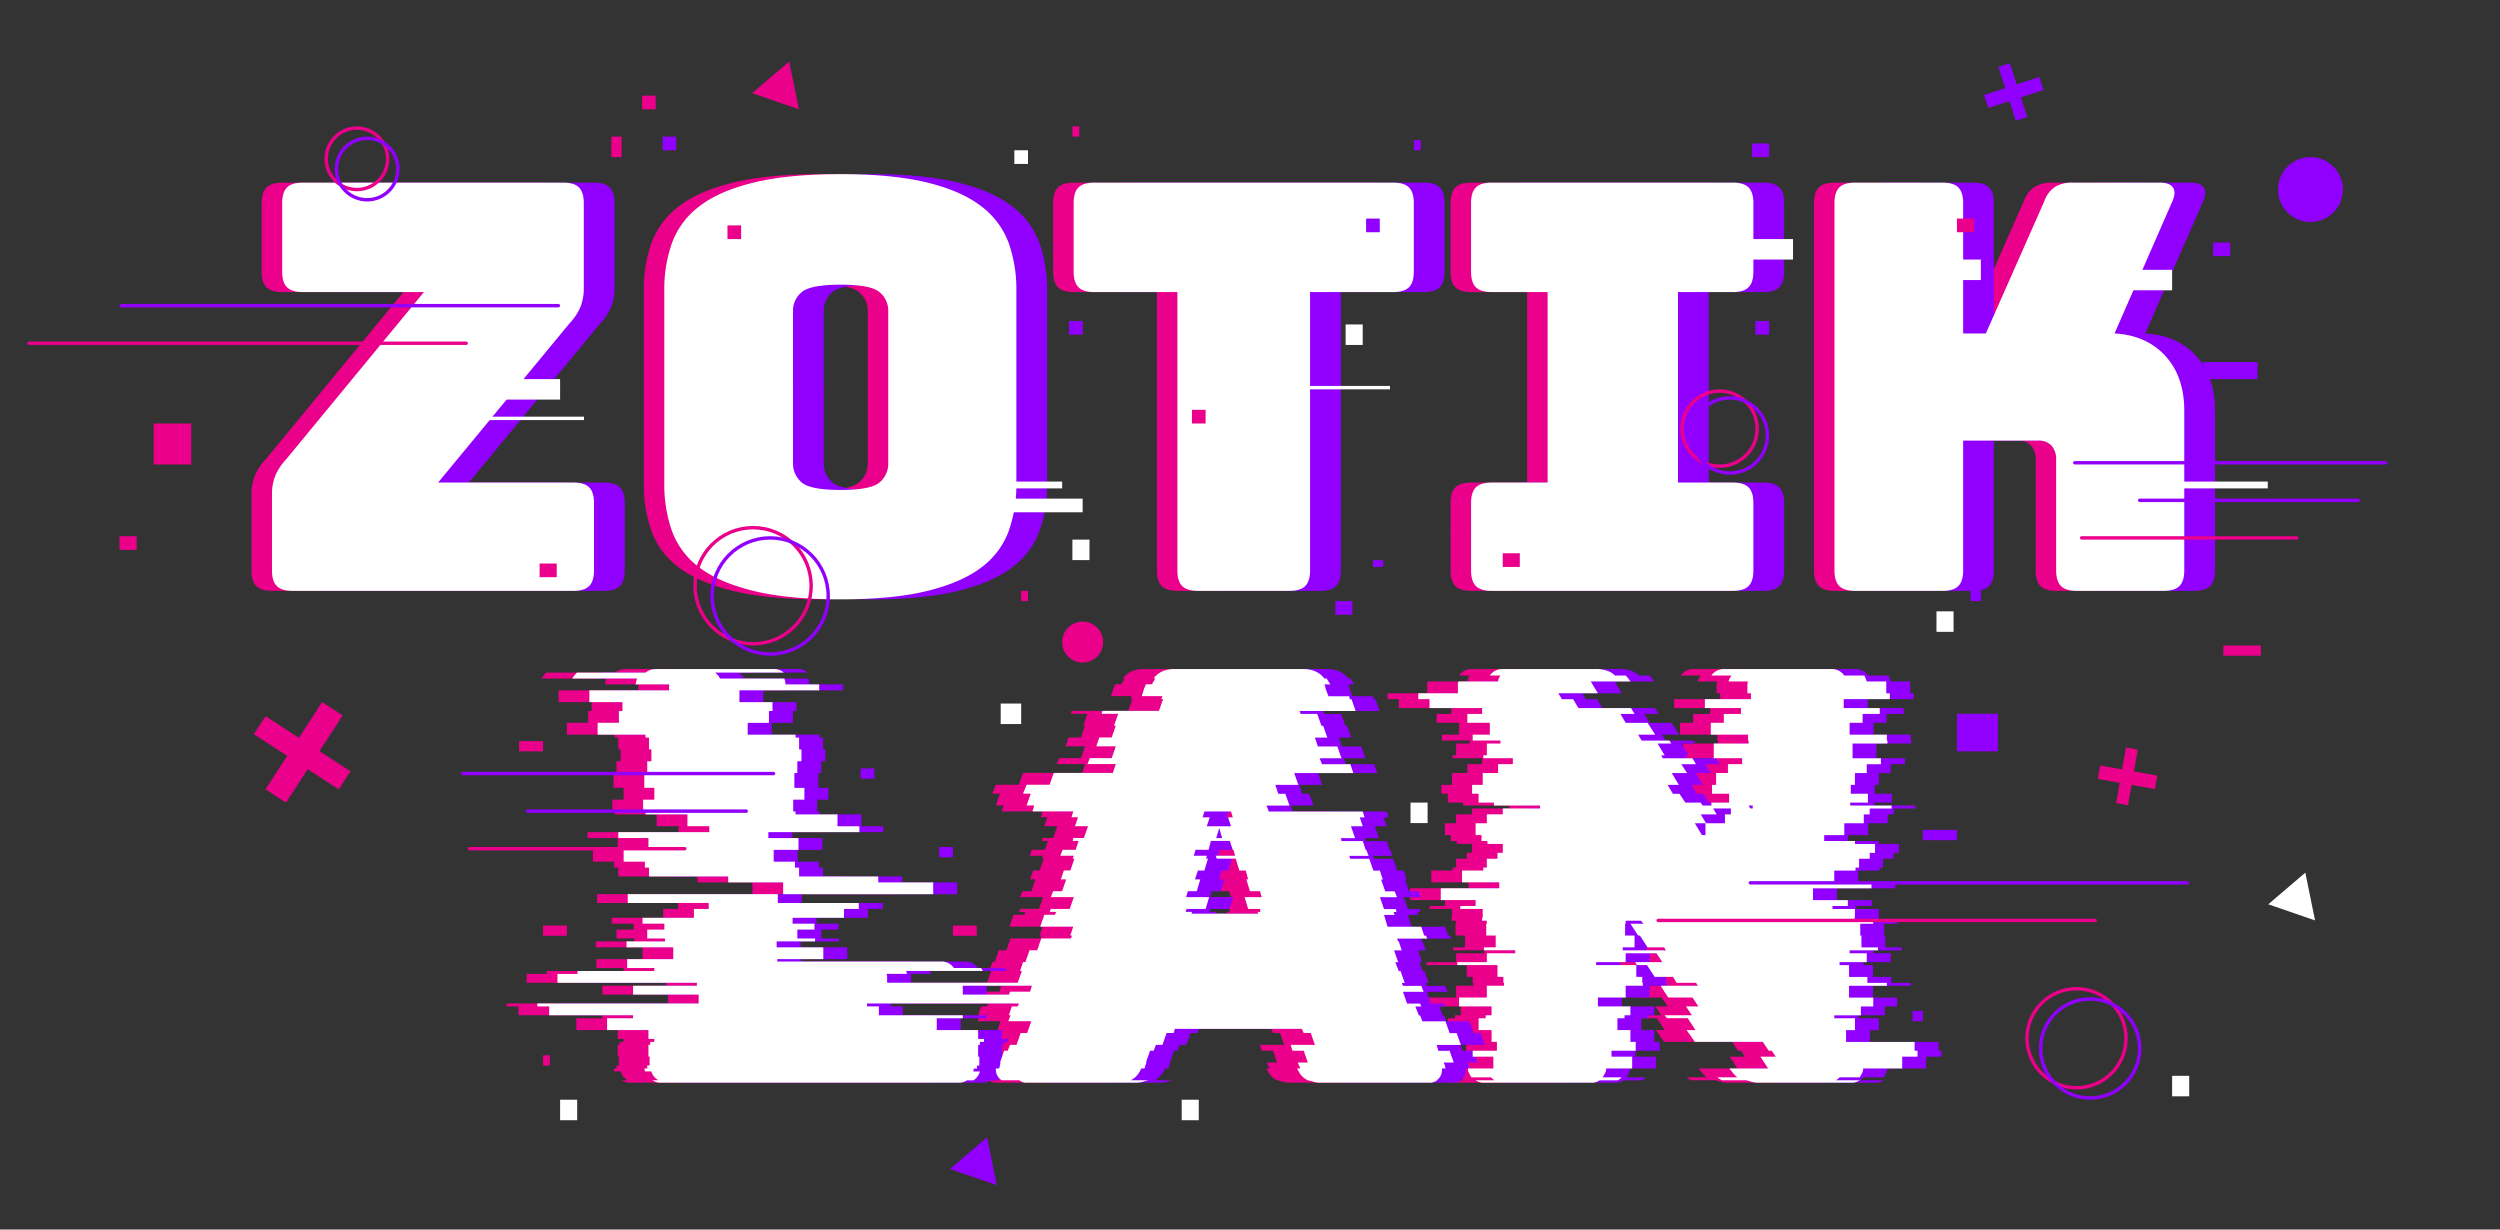 <svg xmlns="http://www.w3.org/2000/svg" xmlns:xlink="http://www.w3.org/1999/xlink" width="732" height="360" viewBox="0 0 732 360">
  <rect x="0" y="0" width="732" height="360" fill="#333333" stroke="none"/>
  <defs>
    <clipPath id="clip-path">
      <rect id="Rectangle_1492" data-name="Rectangle 1492" width="732" height="360" transform="translate(-22114 10452)" fill="none"/>
    </clipPath>
  </defs>
  <g id="Group_7143" data-name="Group 7143" transform="translate(13716 23140.875)">
    <g id="Mask_Group_244" data-name="Mask Group 244" transform="translate(8398 -33592.875)" clip-path="url(#clip-path)">
      <g id="Group_7140" data-name="Group 7140" transform="translate(-1647 -1002)">
        <path id="Path_6674" data-name="Path 6674" d="M95.948,0H13.612Q10.458,0,9.047-1.411T7.636-5.976V-28.22a14.454,14.454,0,0,1,1-5.561,16.046,16.046,0,0,1,3.154-4.731l40.338-48.97H16.6q-3.154,0-4.565-1.411t-1.411-4.565v-20.086q0-3.154,1.411-4.565T16.6-119.52H92.96q3.154,0,4.565,1.411t1.411,4.565V-88.81a14.935,14.935,0,0,1-1,5.727,16.046,16.046,0,0,1-3.154,4.731L56.274-31.706H95.948q3.154,0,4.565,1.411t1.411,4.565V-5.976q0,3.154-1.411,4.565T95.948,0ZM225.594-31.374a40.692,40.692,0,0,1-2.241,13.861,23.174,23.174,0,0,1-7.968,10.624Q209.658-2.49,199.615,0T174.134,2.49Q158.7,2.49,148.57,0T132.717-6.889a23.174,23.174,0,0,1-7.968-10.624,40.692,40.692,0,0,1-2.241-13.861V-87.98a40.692,40.692,0,0,1,2.241-13.861,23.676,23.676,0,0,1,7.968-10.707q5.727-4.482,15.853-6.972t25.564-2.49q15.438,0,25.481,2.49t15.77,6.972a23.676,23.676,0,0,1,7.968,10.707,40.692,40.692,0,0,1,2.241,13.861Zm-65.4-5.976a7.18,7.18,0,0,0,2.49,5.561q2.49,2.241,11.454,2.241t11.454-2.241a7.18,7.18,0,0,0,2.49-5.561V-82a7.007,7.007,0,0,0-2.49-5.4q-2.49-2.241-11.454-2.241T162.68-87.4a7.007,7.007,0,0,0-2.49,5.4ZM305.606,0H278.714q-3.154,0-4.565-1.411t-1.411-4.565V-87.482h-24.4q-3.154,0-4.565-1.411t-1.411-4.565v-20.086q0-3.154,1.411-4.565t4.565-1.411h87.648q3.154,0,4.565,1.411t1.411,4.565v20.086q0,3.154-1.411,4.565t-4.565,1.411h-24.4V-5.976q0,3.154-1.411,4.565T305.606,0Zm59.1,0q-3.154,0-4.565-1.411t-1.411-4.565V-25.73q0-3.154,1.411-4.565t4.565-1.411h16.434V-87.482H364.7q-3.154,0-4.565-1.411t-1.411-4.565v-20.086q0-3.154,1.411-4.565t4.565-1.411h70.716q3.154,0,4.565,1.411t1.411,4.565v20.086q0,3.154-1.411,4.565t-4.565,1.411h-16.1v55.776h16.1q3.154,0,4.565,1.411t1.411,4.565V-5.976q0,3.154-1.411,4.565T435.418,0ZM496.838,0h-25.73q-3.154,0-4.565-1.411t-1.411-4.565V-113.544q0-3.154,1.411-4.565t4.565-1.411h25.73q3.154,0,4.565,1.411t1.411,4.565v38.18h6.64l17.1-38.678a8.319,8.319,0,0,1,3.154-4.233,9.578,9.578,0,0,1,5.146-1.245h25.564q2.822,0,3.818,1.411t-.166,4.067L547.136-75.364q9.3.5,14.857,6.557t5.561,16.019V-5.976q0,3.154-1.411,4.565T561.578,0H536.014q-3.154,0-4.565-1.411t-1.411-4.565v-32.37a6.031,6.031,0,0,0-1.328-4.15,5.055,5.055,0,0,0-3.984-1.494H502.814V-5.976q0,3.154-1.411,4.565T496.838,0Z" transform="translate(-20401 11627)" fill="#ea008a"/>
        <path id="Path_6673" data-name="Path 6673" d="M95.948,0H13.612Q10.458,0,9.047-1.411T7.636-5.976V-28.22a14.454,14.454,0,0,1,1-5.561,16.046,16.046,0,0,1,3.154-4.731l40.338-48.97H16.6q-3.154,0-4.565-1.411t-1.411-4.565v-20.086q0-3.154,1.411-4.565T16.6-119.52H92.96q3.154,0,4.565,1.411t1.411,4.565V-88.81a14.935,14.935,0,0,1-1,5.727,16.046,16.046,0,0,1-3.154,4.731L56.274-31.706H95.948q3.154,0,4.565,1.411t1.411,4.565V-5.976q0,3.154-1.411,4.565T95.948,0ZM225.594-31.374a40.692,40.692,0,0,1-2.241,13.861,23.174,23.174,0,0,1-7.968,10.624Q209.658-2.49,199.615,0T174.134,2.49Q158.7,2.49,148.57,0T132.717-6.889a23.174,23.174,0,0,1-7.968-10.624,40.692,40.692,0,0,1-2.241-13.861V-87.98a40.692,40.692,0,0,1,2.241-13.861,23.676,23.676,0,0,1,7.968-10.707q5.727-4.482,15.853-6.972t25.564-2.49q15.438,0,25.481,2.49t15.77,6.972a23.676,23.676,0,0,1,7.968,10.707,40.692,40.692,0,0,1,2.241,13.861Zm-65.4-5.976a7.18,7.18,0,0,0,2.49,5.561q2.49,2.241,11.454,2.241t11.454-2.241a7.18,7.18,0,0,0,2.49-5.561V-82a7.007,7.007,0,0,0-2.49-5.4q-2.49-2.241-11.454-2.241T162.68-87.4a7.007,7.007,0,0,0-2.49,5.4ZM305.606,0H278.714q-3.154,0-4.565-1.411t-1.411-4.565V-87.482h-24.4q-3.154,0-4.565-1.411t-1.411-4.565v-20.086q0-3.154,1.411-4.565t4.565-1.411h87.648q3.154,0,4.565,1.411t1.411,4.565v20.086q0,3.154-1.411,4.565t-4.565,1.411h-24.4V-5.976q0,3.154-1.411,4.565T305.606,0Zm59.1,0q-3.154,0-4.565-1.411t-1.411-4.565V-25.73q0-3.154,1.411-4.565t4.565-1.411h16.434V-87.482H364.7q-3.154,0-4.565-1.411t-1.411-4.565v-20.086q0-3.154,1.411-4.565t4.565-1.411h70.716q3.154,0,4.565,1.411t1.411,4.565v20.086q0,3.154-1.411,4.565t-4.565,1.411h-16.1v55.776h16.1q3.154,0,4.565,1.411t1.411,4.565V-5.976q0,3.154-1.411,4.565T435.418,0ZM496.838,0h-25.73q-3.154,0-4.565-1.411t-1.411-4.565V-113.544q0-3.154,1.411-4.565t4.565-1.411h25.73q3.154,0,4.565,1.411t1.411,4.565v38.18h6.64l17.1-38.678a8.319,8.319,0,0,1,3.154-4.233,9.578,9.578,0,0,1,5.146-1.245h25.564q2.822,0,3.818,1.411t-.166,4.067L547.136-75.364q9.3.5,14.857,6.557t5.561,16.019V-5.976q0,3.154-1.411,4.565T561.578,0H536.014q-3.154,0-4.565-1.411t-1.411-4.565v-32.37a6.031,6.031,0,0,0-1.328-4.15,5.055,5.055,0,0,0-3.984-1.494H502.814V-5.976q0,3.154-1.411,4.565T496.838,0Z" transform="translate(-20386 11627)" fill="#9100ff"/>
        <path id="Path_6672" data-name="Path 6672" d="M95.948,0H13.612Q10.458,0,9.047-1.411T7.636-5.976V-28.22a14.454,14.454,0,0,1,1-5.561,16.046,16.046,0,0,1,3.154-4.731l40.338-48.97H16.6q-3.154,0-4.565-1.411t-1.411-4.565v-20.086q0-3.154,1.411-4.565T16.6-119.52H92.96q3.154,0,4.565,1.411t1.411,4.565V-88.81a14.935,14.935,0,0,1-1,5.727,16.046,16.046,0,0,1-3.154,4.731L56.274-31.706H95.948q3.154,0,4.565,1.411t1.411,4.565V-5.976q0,3.154-1.411,4.565T95.948,0ZM225.594-31.374a40.692,40.692,0,0,1-2.241,13.861,23.174,23.174,0,0,1-7.968,10.624Q209.658-2.49,199.615,0T174.134,2.49Q158.7,2.49,148.57,0T132.717-6.889a23.174,23.174,0,0,1-7.968-10.624,40.692,40.692,0,0,1-2.241-13.861V-87.98a40.692,40.692,0,0,1,2.241-13.861,23.676,23.676,0,0,1,7.968-10.707q5.727-4.482,15.853-6.972t25.564-2.49q15.438,0,25.481,2.49t15.77,6.972a23.676,23.676,0,0,1,7.968,10.707,40.692,40.692,0,0,1,2.241,13.861Zm-65.4-5.976a7.18,7.18,0,0,0,2.49,5.561q2.49,2.241,11.454,2.241t11.454-2.241a7.18,7.18,0,0,0,2.49-5.561V-82a7.007,7.007,0,0,0-2.49-5.4q-2.49-2.241-11.454-2.241T162.68-87.4a7.007,7.007,0,0,0-2.49,5.4ZM305.606,0H278.714q-3.154,0-4.565-1.411t-1.411-4.565V-87.482h-24.4q-3.154,0-4.565-1.411t-1.411-4.565v-20.086q0-3.154,1.411-4.565t4.565-1.411h87.648q3.154,0,4.565,1.411t1.411,4.565v20.086q0,3.154-1.411,4.565t-4.565,1.411h-24.4V-5.976q0,3.154-1.411,4.565T305.606,0Zm59.1,0q-3.154,0-4.565-1.411t-1.411-4.565V-25.73q0-3.154,1.411-4.565t4.565-1.411h16.434V-87.482H364.7q-3.154,0-4.565-1.411t-1.411-4.565v-20.086q0-3.154,1.411-4.565t4.565-1.411h70.716q3.154,0,4.565,1.411t1.411,4.565v20.086q0,3.154-1.411,4.565t-4.565,1.411h-16.1v55.776h16.1q3.154,0,4.565,1.411t1.411,4.565V-5.976q0,3.154-1.411,4.565T435.418,0ZM496.838,0h-25.73q-3.154,0-4.565-1.411t-1.411-4.565V-113.544q0-3.154,1.411-4.565t4.565-1.411h25.73q3.154,0,4.565,1.411t1.411,4.565v38.18h6.64l17.1-38.678a8.319,8.319,0,0,1,3.154-4.233,9.578,9.578,0,0,1,5.146-1.245h25.564q2.822,0,3.818,1.411t-.166,4.067L547.136-75.364q9.3.5,14.857,6.557t5.561,16.019V-5.976q0,3.154-1.411,4.565T561.578,0H536.014q-3.154,0-4.565-1.411t-1.411-4.565v-32.37a6.031,6.031,0,0,0-1.328-4.15,5.055,5.055,0,0,0-3.984-1.494H502.814V-5.976q0,3.154-1.411,4.565T496.838,0Z" transform="translate(-20395 11627)" fill="#fff"/>
        <rect id="Rectangle_1426" data-name="Rectangle 1426" width="129" height="1" rx="0.5" transform="translate(-20459 11554)" fill="#ea008a"/>
        <rect id="Rectangle_1427" data-name="Rectangle 1427" width="129" height="1" rx="0.5" transform="translate(-20432 11543)" fill="#9100ff"/>
        <rect id="Rectangle_1428" data-name="Rectangle 1428" width="11" height="12" transform="translate(-20422 11578)" fill="#ea008a"/>
        <rect id="Rectangle_1429" data-name="Rectangle 1429" width="5" height="4" transform="translate(-20432 11611)" fill="#ea008a"/>
        <rect id="Rectangle_1430" data-name="Rectangle 1430" width="3" height="6" transform="translate(-20288 11494)" fill="#ea008a"/>
        <rect id="Rectangle_1431" data-name="Rectangle 1431" width="5" height="4" transform="translate(-19819 11525)" fill="#9100ff"/>
        <rect id="Rectangle_1432" data-name="Rectangle 1432" width="64" height="1" rx="0.5" transform="translate(-19858 11611)" fill="#ea008a"/>
        <rect id="Rectangle_1433" data-name="Rectangle 1433" width="65" height="1" rx="0.5" transform="translate(-19841 11600)" fill="#9100ff"/>
        <rect id="Rectangle_1434" data-name="Rectangle 1434" width="92" height="1" rx="0.5" transform="translate(-19860 11589)" fill="#9100ff"/>
        <rect id="Rectangle_1435" data-name="Rectangle 1435" width="16" height="5" transform="translate(-19822 11560)" fill="#9100ff"/>
        <rect id="Rectangle_1436" data-name="Rectangle 1436" width="5" height="4" transform="translate(-19954 11496)" fill="#9100ff"/>
        <rect id="Rectangle_1437" data-name="Rectangle 1437" width="5" height="4" transform="translate(-20076 11630)" fill="#9100ff"/>
        <rect id="Rectangle_1438" data-name="Rectangle 1438" width="3" height="2" transform="translate(-20065 11618)" fill="#9100ff"/>
        <rect id="Rectangle_1439" data-name="Rectangle 1439" width="2" height="3" transform="translate(-20153 11491)" fill="#ea008a"/>
        <rect id="Rectangle_1440" data-name="Rectangle 1440" width="2" height="3" transform="translate(-20168 11627)" fill="#ea008a"/>
        <g id="Group_7133" data-name="Group 7133" transform="translate(304 -35.067)">
          <g id="Ellipse_890" data-name="Ellipse 890" transform="translate(-20279 11603.067)" fill="none" stroke="#ea008a" stroke-width="1">
            <circle cx="11.5" cy="11.5" r="11.5" stroke="none"/>
            <circle cx="11.5" cy="11.5" r="11" fill="none"/>
          </g>
          <g id="Ellipse_891" data-name="Ellipse 891" transform="translate(-20276 11605.067)" fill="none" stroke="#9100ff" stroke-width="1">
            <circle cx="11.5" cy="11.5" r="11.5" stroke="none"/>
            <circle cx="11.5" cy="11.5" r="11" fill="none"/>
          </g>
        </g>
        <g id="Group_7134" data-name="Group 7134" transform="translate(-93 -112.067)">
          <g id="Ellipse_892" data-name="Ellipse 892" transform="translate(-20279 11603.067)" fill="none" stroke="#ea008a" stroke-width="1">
            <circle cx="9.5" cy="9.5" r="9.5" stroke="none"/>
            <circle cx="9.5" cy="9.5" r="9" fill="none"/>
          </g>
          <g id="Ellipse_893" data-name="Ellipse 893" transform="translate(-20276 11606.067)" fill="none" stroke="#9100ff" stroke-width="1">
            <circle cx="9.5" cy="9.5" r="9.5" stroke="none"/>
            <circle cx="9.5" cy="9.5" r="9" fill="none"/>
          </g>
        </g>
        <rect id="Rectangle_1441" data-name="Rectangle 1441" width="35" height="1" transform="translate(-20331 11576)" fill="#fff"/>
        <rect id="Rectangle_1442" data-name="Rectangle 1442" width="5" height="6" transform="translate(-20153 11612)" fill="#fff"/>
        <rect id="Rectangle_1443" data-name="Rectangle 1443" width="5" height="6" transform="translate(-20073 11549)" fill="#fff"/>
        <rect id="Rectangle_1444" data-name="Rectangle 1444" width="5" height="6" transform="translate(-19900 11633)" fill="#fff"/>
        <rect id="Rectangle_1445" data-name="Rectangle 1445" width="3" height="4" transform="translate(-19890 11626)" fill="#9100ff"/>
        <rect id="Rectangle_1446" data-name="Rectangle 1446" width="5" height="4" transform="translate(-19894 11518)" fill="#ea008a"/>
        <rect id="Rectangle_1447" data-name="Rectangle 1447" width="13" height="6" transform="translate(-19844 11533)" fill="#fff"/>
        <rect id="Rectangle_1448" data-name="Rectangle 1448" width="29" height="1" transform="translate(-20089 11567)" fill="#fff"/>
        <rect id="Rectangle_1449" data-name="Rectangle 1449" width="29" height="6" transform="translate(-19971 11524)" fill="#fff"/>
        <rect id="Rectangle_1450" data-name="Rectangle 1450" width="11" height="6" transform="translate(-19898 11530)" fill="#fff"/>
        <rect id="Rectangle_1451" data-name="Rectangle 1451" width="4" height="4" transform="translate(-20170 11498)" fill="#fff"/>
        <rect id="Rectangle_1452" data-name="Rectangle 1452" width="4" height="4" transform="translate(-20279 11482)" fill="#ea008a"/>
        <rect id="Rectangle_1453" data-name="Rectangle 1453" width="4" height="4" transform="translate(-20273 11494)" fill="#9100ff"/>
        <rect id="Rectangle_1454" data-name="Rectangle 1454" width="2" height="3" transform="translate(-20053 11495)" fill="#9100ff"/>
        <path id="Path_6677" data-name="Path 6677" d="M6.055-116.6a8,8,0,0,0,.26-.951,3.087,3.087,0,0,1,.26-.778h-19.03q.346-.519.692-.952a9.439,9.439,0,0,1,.692-.778H9a4.818,4.818,0,0,1,2.941-1.038h34.6a3.978,3.978,0,0,1,2.941,1.038H29.41l.779.778a2.428,2.428,0,0,1,.605.952H49.651A5.693,5.693,0,0,1,50-116.6h9.688q.173,0,.173.086v1.644H36.5v3.46h9.688v2.6H45.153v3.46H38.925v3.46H52.938v.865h1.038v3.46h.692v3.46H53.457v3.46h-.865v4.325h2.941v3.46H52.246v3.46h.692v.865H65.221v3.46h6.4v1.73H44.98v1.73H53.8v3.46H46.537v3.46h6.228v1.73h1.211v2.6H77.158v1.73H93.247v3.46H49.305v-3.46H33.216v-1.73H10.034v-2.6H8.823V-64.7H2.6v-3.46H9.861v-3.46H1.038v-1.73H27.68v-1.73h-6.4v-3.46H9v-.865H8.3v-3.46h3.287v-3.46H8.65v-4.325h.865v-3.46h1.211v-3.46h-.692v-3.46H9v-.865H-5.017v-3.46H1.211v-3.46H2.249v-2.6H-7.439v-3.46H15.916v-1.73ZM121.1-23.182H73.871v.865h3.46v2.595H101.9v.865H94.285v3.46H106.4v2.6h1.73v.865h-1.211v.865H106.4v3.46h.346v2.6h-.692v.865h-.865a1.926,1.926,0,0,0-.173.865h1.9a4.43,4.43,0,0,1-1.9,2.6h-1.9A3.784,3.784,0,0,1,100.686,0H13.494a3.784,3.784,0,0,1-2.422-.692H12.8a4.256,4.256,0,0,1-2.076-2.6h-1.9a1.2,1.2,0,0,0-.087-.519.768.768,0,0,1-.087-.346h.865v-.865h.692v-2.6H9.861v-3.46h.519v-.865h1.211V-12.8H9.861v-2.6H-2.249v-3.46H5.363v-.865H-19.2v-2.595h-3.46v-.865H24.566v-2.595H5.363v-2.6H24.047v-.865H-16.781v-2.595H-10.9V-32.7h22.49v-.865H3.633v-2.6H17.127v-3.46H3.46v-1.73H14.7v-.865H9.515v-2.595h5.017v-1.73h-6.4v-1.73H23.182v-2.595h4.325v-1.73H3.806v-2.595H47.748v2.595h23.7v1.73H67.124v2.595H52.073v1.73h6.4v1.73H53.457v2.595h5.19v.865H47.4v1.73H61.069v3.46H47.575v.692H95.5a4.45,4.45,0,0,1,3.806,1.9h7.958l.519.865H85.289l.346.865H79.58a2.41,2.41,0,0,1,.173,1.038v1.557h40.828v.865H101.9v2.6h19.2ZM244.449-9.342l1.211,3.46h-2.941l.346.865a1.422,1.422,0,0,0,.087.432,1.424,1.424,0,0,1,.087.433H242.2v.346a3.493,3.493,0,0,1-1.557,3.114h.173A3.49,3.49,0,0,1,238.567,0h-32a6.4,6.4,0,0,1-1.99-.259,13.675,13.675,0,0,0-1.644-.433,5.589,5.589,0,0,1-2.076-1.643,8.5,8.5,0,0,1-1.038-1.816h.865v-.173l-.346-.692-.346-.865h2.941l-1.211-3.46h-3.287l-.519-1.73h7.093l-1.211-3.46h-2.076l-.519-1.211H164l-.346,1.211h-2.076l-1.211,3.46h-1.9l-.692,1.73h-1.038l-1.211,3.46h.173l-.346.865-.173.692-.173.173h-.865A8.5,8.5,0,0,1,153.1-2.336a5.589,5.589,0,0,1-2.076,1.643h5.19q-.692.173-1.557.433A7.283,7.283,0,0,1,152.586,0H120.581A2.82,2.82,0,0,1,118.5-.692h-5.19a3.661,3.661,0,0,1-1.73-3.114v-.346h1.038a1.926,1.926,0,0,1,.173-.865l.173-.865H112.8l1.211-3.46h1.038l.692-1.73h1.9l1.211-3.46h1.9l1.211-3.46h-6.747l.692-1.73h-.519l.865-2.595h1.73l.346-.865h-3.806l1.211-3.46h5.882l.519-1.73h-5.363l.346-.865h.865L119.2-32.7h-.519l.865-2.6h.692l1.211-3.46h2.249l.865-2.595.346-.865h8.65l.346-.865h-.519l.865-2.595H124.56l1.211-3.46h3.114l.346-.865h-1.9l.346-.865h5.536l1.211-3.46h-6.747l.692-1.73h2.6l1.211-3.46h-1.557l.865-2.6h1.9l1.211-3.46h-.519l.346-.865h-3.979l.692-1.73h3.806l.865-2.6h-1.73l.173-.865h3.114l1.211-3.46h-3.806l.865-2.6h-1.9l.519-1.73H122.311l.519-1.73h-2.249l1.211-3.46h-2.249l1.038-2.6h6.747l1.211-3.46h17.3l.865-2.6h-8.3l.692-1.73h6.4l1.211-3.46h-5.709l.865-2.6h3.633l1.211-3.46h-.519l1.211-3.46h-4.844l.173-.865h16.608l1.211-3.46h-.519l.346-.865h-6.055l.692-2.249.519-1.211h1.73l1.038-1.73h-.519a6.437,6.437,0,0,1,2.422-1.99A8.447,8.447,0,0,1,164-121.1h37.541a8.447,8.447,0,0,1,3.806.779,6.437,6.437,0,0,1,2.422,1.99h.692l1.038,1.73h-1.73a2.788,2.788,0,0,1,.346,1.211l.865,2.249h6.055l.173.865h.519l1.211,3.46H200.507l.346.865H205.7l1.211,3.46h.519l1.211,3.46h-3.633l.865,2.6h5.709l1.211,3.46h-6.4l.692,1.73h8.3l.865,2.6h-17.3l1.211,3.46h-6.747l.865,2.6h2.076l1.211,3.46h-6.747l.692,1.73h27.507l.519,1.73h-1.384l.865,2.6h-3.46l1.211,3.46h-4.152l.173.865h6.228l.865,2.6h.173l.692,1.73h-5.709l.346.865h5.536l1.211,3.46h1.9l.865,2.6h-.519l1.211,3.46h2.768l.692,1.73h-5.017l1.211,3.46h3.46l.173.865h-.865l.346.865h-3.114l1.038,3.46h9.861l.865,2.595h.519l.346.865h-8.823l.346.865h.173l.865,2.595h-2.249l1.211,3.46h-.865l1.038,2.6h.519l1.211,3.46h-.865l.346.865h5.363l.692,1.73h-6.055l1.211,3.46H235.8l.346.865h-1.73l1.038,2.595h.346l.692,1.73h6.747l1.211,3.46h2.076l1.211,3.46h-7.093l.519,1.73ZM172.135-77.677h2.076l-.865,2.6h7.093l-.865-2.6h1.384l-.519-1.73h-7.785Zm5.709,6.055-.865-2.941-.865,2.941Zm-10.38,20.76-.346.865h1.9l-.173.519H188.4L188.224-50h.865l-.173-.865h-3.46l-1.038-3.46h5.017l-.519-1.73h-2.941l-1.038-3.46h.519l-.692-2.6h-1.9l-1.038-3.46h-5.536l-.346-.865h5.709l-.519-1.73h-.173l-.865-2.6h-5.536l-.692,2.6h-3.806l-.519,1.73h3.806l-.173.865h.519l-1.038,3.46h-1.9l-.865,2.6h1.557l-1.038,3.46h-2.6l-.519,1.73h6.747L173-50.862ZM380.6-9.342h.865v1.73h-4.5v3.46H365.549a3.071,3.071,0,0,1-.346,1.384,11.31,11.31,0,0,1-.692,1.211h-5.882a4.923,4.923,0,0,1-1.038.865h6.92A3.784,3.784,0,0,1,362.089,0H334.755a6.6,6.6,0,0,1-1.9-.259q-.865-.26-1.557-.433H324.2a9.09,9.09,0,0,1-1.384-.865H328.7a7.829,7.829,0,0,1-1.384-1.384,10.109,10.109,0,0,0-.865-1.038v-.173H337.7l-2.249-3.46h4.5l-1.211-1.73h-.865l-1.73-2.6H316.244l-2.422-3.46h2.6l-2.249-3.46h-6.055l-.692-.865h7.958l-1.73-2.595h3.633l-1.73-2.595h-7.093l-2.249-3.46h10.9l-.519-.865h-5.709l-1.038-1.73H304.48l-2.249-3.46H299.29l-.519-.865h7.958L305-37.887h-9v2.595h-8.65v.865h11.764v3.46h1.73v1.73h.173v.865H296v3.46h-8.131v2.595h9.515v2.595h-1.73v.865h-2.076v3.46h3.806v3.46h1.557v2.6h-7.093v1.73h6.055v3.46h-7.612a3.071,3.071,0,0,1-.346,1.384,11.31,11.31,0,0,1-.692,1.211h5.536a4.924,4.924,0,0,1-1.038.865h-5.363A3.784,3.784,0,0,1,285.969,0H254.656a4.1,4.1,0,0,1-2.6-.692H257.6a4.923,4.923,0,0,1-1.038-.865H250.85a11.31,11.31,0,0,1-.692-1.211,3.071,3.071,0,0,1-.346-1.384h7.439v-3.46H251.2v-1.73h7.093v-2.6h-1.557V-15.4h-3.806v-3.46H255v-.865h1.73v-2.595h-9.515v-2.595h8.131v-3.46h5.017v-.865h-.173v-1.73h-1.73v-3.46H246.7v-.865h8.65v-2.595h8.3v-.865h-9.169v-.865h3.46v-3.46h-2.768v-3.46h.173V-47.4h-1.384v-.865h.173v-2.595h-6.574v-.865h4.5v-1.73H241.854v-3.46h17.127v-1.73h-10.9v-3.46h6.228v-.865h1.038v-2.595h3.114V-67.3h1.557v-2.6h-4.5v-.865h-1.73v-1.73h-1.73v-3.46h3.287v-2.6h4.671v-1.73h10.9v-.865H257.424V-82h-4.5V-84.6h-1.9v-2.6h3.114v-3.46h4.5v-2.6h4.325v-1.73h-8.65v-.865h1.038V-99.3h3.979v-.865H251.2v-1.73h5.017v-3.46h-6.574v-2.6h4.325v-1.73h-15.4v-2.6H235.28v-1.73h11.591v-2.422a2.409,2.409,0,0,1,.173-1.038h11.591a3.363,3.363,0,0,1,.692-1.73h-3.114a4.45,4.45,0,0,1,3.806-1.9h27.334a9.363,9.363,0,0,1,3.287.519,6.209,6.209,0,0,1,2.249,1.384H296a11.339,11.339,0,0,1,1.384,1.73H285.8q0,.173.087.173t.086.173l1.9,3.114H276.281l1.038,1.73h3.287l1.557,2.6h15.4l1.038,1.73h-4.152l1.557,2.6h6.4l2.249,3.46h-5.017l1.038,1.73H308.8l.519.865h-3.979l2.076,3.46h-1.038l.519.865h8.65l1.038,1.73h-4.325l1.73,2.6h-4.5l2.076,3.46h-3.287l1.557,2.6h1.9L313.476-82h4.5l.519.865h2.6V-82h5.19V-84.6h-5.017v-2.6h1.211v-3.46h3.46v-2.6h4.152v-1.73h-8.3V-99.3h10.207v-.865h-.173v-1.73h-10.9v-3.46h3.806v-2.6h5.017v-1.73H319.185v-2.6h13.494v-1.73h-1.038v-2.422a2.409,2.409,0,0,1,.173-1.038H326.1a5.966,5.966,0,0,1,.865-1.73h-5.882a4.45,4.45,0,0,1,3.806-1.9h31.313a4.45,4.45,0,0,1,3.806,1.9h5.882a13.423,13.423,0,0,1,.692,1.73H372.3v3.46h1.038v1.73H359.84v2.6h10.553v1.73h-5.017v2.6H361.57v3.46h10.9v1.73h.173v.865H362.435v4.325h8.3v1.73h-4.152v2.6h-3.46v3.46h-1.211v2.6h5.017V-82h-5.19v.865h12.11v.865h-6.4v1.73h-1.73v2.6h-5.709v3.46h-5.882v1.73h9v.865h5.882v2.6h-1.557v1.73h-3.114v2.595H363.3v.865h-6.228v3.46h10.9v1.73H350.844v3.46h10.207v1.73h-4.5v.865h6.574v2.595h-.173v.865h5.536v.865h-3.806v3.46h.346v3.46h4.844v.865h-8.3v.865h5.017v2.595h-7.958v.865H361.4v3.46h5.363v1.73h5.709v.865H361.4v3.46h7.093v2.595h-3.633v2.595h-7.785v.865h6.055v3.46h-2.6v3.46H380.6Zm-47.4-71.8h-1.211l.519.865h.692Zm-11.591.865,1.038,1.73h-4.671l1.557,2.6h5.536v-2.6h1.73v-1.73Zm-2.249,4.325h-3.114l2.076,3.46h1.038ZM307.767-38.752l-.519-.865H302.4l-2.249-3.46h-.519l-2.249-3.46h3.806L300.5-47.4H296v.865h-.173v3.46H298.6v3.46h-3.46v.865Z" transform="translate(-20296 11771)" fill="#ea008a"/>
        <path id="Path_6676" data-name="Path 6676" d="M6.055-116.6a8,8,0,0,0,.26-.951,3.087,3.087,0,0,1,.26-.778h-19.03q.346-.519.692-.952a9.439,9.439,0,0,1,.692-.778H9a4.818,4.818,0,0,1,2.941-1.038h34.6a3.978,3.978,0,0,1,2.941,1.038H29.41l.779.778a2.428,2.428,0,0,1,.605.952H49.651A5.693,5.693,0,0,1,50-116.6h9.688q.173,0,.173.086v1.644H36.5v3.46h9.688v2.6H45.153v3.46H38.925v3.46H52.938v.865h1.038v3.46h.692v3.46H53.457v3.46h-.865v4.325h2.941v3.46H52.246v3.46h.692v.865H65.221v3.46h6.4v1.73H44.98v1.73H53.8v3.46H46.537v3.46h6.228v1.73h1.211v2.6H77.158v1.73H93.247v3.46H49.305v-3.46H33.216v-1.73H10.034v-2.6H8.823V-64.7H2.6v-3.46H9.861v-3.46H1.038v-1.73H27.68v-1.73h-6.4v-3.46H9v-.865H8.3v-3.46h3.287v-3.46H8.65v-4.325h.865v-3.46h1.211v-3.46h-.692v-3.46H9v-.865H-5.017v-3.46H1.211v-3.46H2.249v-2.6H-7.439v-3.46H15.916v-1.73ZM121.1-23.182H73.871v.865h3.46v2.595H101.9v.865H94.285v3.46H106.4v2.6h1.73v.865h-1.211v.865H106.4v3.46h.346v2.6h-.692v.865h-.865a1.926,1.926,0,0,0-.173.865h1.9a4.43,4.43,0,0,1-1.9,2.6h-1.9A3.784,3.784,0,0,1,100.686,0H13.494a3.784,3.784,0,0,1-2.422-.692H12.8a4.256,4.256,0,0,1-2.076-2.6h-1.9a1.2,1.2,0,0,0-.087-.519.768.768,0,0,1-.087-.346h.865v-.865h.692v-2.6H9.861v-3.46h.519v-.865h1.211V-12.8H9.861v-2.6H-2.249v-3.46H5.363v-.865H-19.2v-2.595h-3.46v-.865H24.566v-2.595H5.363v-2.6H24.047v-.865H-16.781v-2.595H-10.9V-32.7h22.49v-.865H3.633v-2.6H17.127v-3.46H3.46v-1.73H14.7v-.865H9.515v-2.595h5.017v-1.73h-6.4v-1.73H23.182v-2.595h4.325v-1.73H3.806v-2.595H47.748v2.595h23.7v1.73H67.124v2.595H52.073v1.73h6.4v1.73H53.457v2.595h5.19v.865H47.4v1.73H61.069v3.46H47.575v.692H95.5a4.45,4.45,0,0,1,3.806,1.9h7.958l.519.865H85.289l.346.865H79.58a2.41,2.41,0,0,1,.173,1.038v1.557h40.828v.865H101.9v2.6h19.2ZM244.449-9.342l1.211,3.46h-2.941l.346.865a1.422,1.422,0,0,0,.087.432,1.424,1.424,0,0,1,.087.433H242.2v.346a3.493,3.493,0,0,1-1.557,3.114h.173A3.49,3.49,0,0,1,238.567,0h-32a6.4,6.4,0,0,1-1.99-.259,13.675,13.675,0,0,0-1.644-.433,5.589,5.589,0,0,1-2.076-1.643,8.5,8.5,0,0,1-1.038-1.816h.865v-.173l-.346-.692-.346-.865h2.941l-1.211-3.46h-3.287l-.519-1.73h7.093l-1.211-3.46h-2.076l-.519-1.211H164l-.346,1.211h-2.076l-1.211,3.46h-1.9l-.692,1.73h-1.038l-1.211,3.46h.173l-.346.865-.173.692-.173.173h-.865A8.5,8.5,0,0,1,153.1-2.336a5.589,5.589,0,0,1-2.076,1.643h5.19q-.692.173-1.557.433A7.283,7.283,0,0,1,152.586,0H120.581A2.82,2.82,0,0,1,118.5-.692h-5.19a3.661,3.661,0,0,1-1.73-3.114v-.346h1.038a1.926,1.926,0,0,1,.173-.865l.173-.865H112.8l1.211-3.46h1.038l.692-1.73h1.9l1.211-3.46h1.9l1.211-3.46h-6.747l.692-1.73h-.519l.865-2.595h1.73l.346-.865h-3.806l1.211-3.46h5.882l.519-1.73h-5.363l.346-.865h.865L119.2-32.7h-.519l.865-2.6h.692l1.211-3.46h2.249l.865-2.595.346-.865h8.65l.346-.865h-.519l.865-2.595H124.56l1.211-3.46h3.114l.346-.865h-1.9l.346-.865h5.536l1.211-3.46h-6.747l.692-1.73h2.6l1.211-3.46h-1.557l.865-2.6h1.9l1.211-3.46h-.519l.346-.865h-3.979l.692-1.73h3.806l.865-2.6h-1.73l.173-.865h3.114l1.211-3.46h-3.806l.865-2.6h-1.9l.519-1.73H122.311l.519-1.73h-2.249l1.211-3.46h-2.249l1.038-2.6h6.747l1.211-3.46h17.3l.865-2.6h-8.3l.692-1.73h6.4l1.211-3.46h-5.709l.865-2.6h3.633l1.211-3.46h-.519l1.211-3.46h-4.844l.173-.865h16.608l1.211-3.46h-.519l.346-.865h-6.055l.692-2.249.519-1.211h1.73l1.038-1.73h-.519a6.437,6.437,0,0,1,2.422-1.99A8.447,8.447,0,0,1,164-121.1h37.541a8.447,8.447,0,0,1,3.806.779,6.437,6.437,0,0,1,2.422,1.99h.692l1.038,1.73h-1.73a2.788,2.788,0,0,1,.346,1.211l.865,2.249h6.055l.173.865h.519l1.211,3.46H200.507l.346.865H205.7l1.211,3.46h.519l1.211,3.46h-3.633l.865,2.6h5.709l1.211,3.46h-6.4l.692,1.73h8.3l.865,2.6h-17.3l1.211,3.46h-6.747l.865,2.6h2.076l1.211,3.46h-6.747l.692,1.73h27.507l.519,1.73h-1.384l.865,2.6h-3.46l1.211,3.46h-4.152l.173.865h6.228l.865,2.6h.173l.692,1.73h-5.709l.346.865h5.536l1.211,3.46h1.9l.865,2.6h-.519l1.211,3.46h2.768l.692,1.73h-5.017l1.211,3.46h3.46l.173.865h-.865l.346.865h-3.114l1.038,3.46h9.861l.865,2.595h.519l.346.865h-8.823l.346.865h.173l.865,2.595h-2.249l1.211,3.46h-.865l1.038,2.6h.519l1.211,3.46h-.865l.346.865h5.363l.692,1.73h-6.055l1.211,3.46H235.8l.346.865h-1.73l1.038,2.595h.346l.692,1.73h6.747l1.211,3.46h2.076l1.211,3.46h-7.093l.519,1.73ZM172.135-77.677h2.076l-.865,2.6h7.093l-.865-2.6h1.384l-.519-1.73h-7.785Zm5.709,6.055-.865-2.941-.865,2.941Zm-10.38,20.76-.346.865h1.9l-.173.519H188.4L188.224-50h.865l-.173-.865h-3.46l-1.038-3.46h5.017l-.519-1.73h-2.941l-1.038-3.46h.519l-.692-2.6h-1.9l-1.038-3.46h-5.536l-.346-.865h5.709l-.519-1.73h-.173l-.865-2.6h-5.536l-.692,2.6h-3.806l-.519,1.73h3.806l-.173.865h.519l-1.038,3.46h-1.9l-.865,2.6h1.557l-1.038,3.46h-2.6l-.519,1.73h6.747L173-50.862ZM380.6-9.342h.865v1.73h-4.5v3.46H365.549a3.071,3.071,0,0,1-.346,1.384,11.31,11.31,0,0,1-.692,1.211h-5.882a4.923,4.923,0,0,1-1.038.865h6.92A3.784,3.784,0,0,1,362.089,0H334.755a6.6,6.6,0,0,1-1.9-.259q-.865-.26-1.557-.433H324.2a9.09,9.09,0,0,1-1.384-.865H328.7a7.829,7.829,0,0,1-1.384-1.384,10.109,10.109,0,0,0-.865-1.038v-.173H337.7l-2.249-3.46h4.5l-1.211-1.73h-.865l-1.73-2.6H316.244l-2.422-3.46h2.6l-2.249-3.46h-6.055l-.692-.865h7.958l-1.73-2.595h3.633l-1.73-2.595h-7.093l-2.249-3.46h10.9l-.519-.865h-5.709l-1.038-1.73H304.48l-2.249-3.46H299.29l-.519-.865h7.958L305-37.887h-9v2.595h-8.65v.865h11.764v3.46h1.73v1.73h.173v.865H296v3.46h-8.131v2.595h9.515v2.595h-1.73v.865h-2.076v3.46h3.806v3.46h1.557v2.6h-7.093v1.73h6.055v3.46h-7.612a3.071,3.071,0,0,1-.346,1.384,11.31,11.31,0,0,1-.692,1.211h5.536a4.924,4.924,0,0,1-1.038.865h-5.363A3.784,3.784,0,0,1,285.969,0H254.656a4.1,4.1,0,0,1-2.6-.692H257.6a4.923,4.923,0,0,1-1.038-.865H250.85a11.31,11.31,0,0,1-.692-1.211,3.071,3.071,0,0,1-.346-1.384h7.439v-3.46H251.2v-1.73h7.093v-2.6h-1.557V-15.4h-3.806v-3.46H255v-.865h1.73v-2.595h-9.515v-2.595h8.131v-3.46h5.017v-.865h-.173v-1.73h-1.73v-3.46H246.7v-.865h8.65v-2.595h8.3v-.865h-9.169v-.865h3.46v-3.46h-2.768v-3.46h.173V-47.4h-1.384v-.865h.173v-2.595h-6.574v-.865h4.5v-1.73H241.854v-3.46h17.127v-1.73h-10.9v-3.46h6.228v-.865h1.038v-2.595h3.114V-67.3h1.557v-2.6h-4.5v-.865h-1.73v-1.73h-1.73v-3.46h3.287v-2.6h4.671v-1.73h10.9v-.865H257.424V-82h-4.5V-84.6h-1.9v-2.6h3.114v-3.46h4.5v-2.6h4.325v-1.73h-8.65v-.865h1.038V-99.3h3.979v-.865H251.2v-1.73h5.017v-3.46h-6.574v-2.6h4.325v-1.73h-15.4v-2.6H235.28v-1.73h11.591v-2.422a2.409,2.409,0,0,1,.173-1.038h11.591a3.363,3.363,0,0,1,.692-1.73h-3.114a4.45,4.45,0,0,1,3.806-1.9h27.334a9.363,9.363,0,0,1,3.287.519,6.209,6.209,0,0,1,2.249,1.384H296a11.339,11.339,0,0,1,1.384,1.73H285.8q0,.173.087.173t.086.173l1.9,3.114H276.281l1.038,1.73h3.287l1.557,2.6h15.4l1.038,1.73h-4.152l1.557,2.6h6.4l2.249,3.46h-5.017l1.038,1.73H308.8l.519.865h-3.979l2.076,3.46h-1.038l.519.865h8.65l1.038,1.73h-4.325l1.73,2.6h-4.5l2.076,3.46h-3.287l1.557,2.6h1.9L313.476-82h4.5l.519.865h2.6V-82h5.19V-84.6h-5.017v-2.6h1.211v-3.46h3.46v-2.6h4.152v-1.73h-8.3V-99.3h10.207v-.865h-.173v-1.73h-10.9v-3.46h3.806v-2.6h5.017v-1.73H319.185v-2.6h13.494v-1.73h-1.038v-2.422a2.409,2.409,0,0,1,.173-1.038H326.1a5.966,5.966,0,0,1,.865-1.73h-5.882a4.45,4.45,0,0,1,3.806-1.9h31.313a4.45,4.45,0,0,1,3.806,1.9h5.882a13.423,13.423,0,0,1,.692,1.73H372.3v3.46h1.038v1.73H359.84v2.6h10.553v1.73h-5.017v2.6H361.57v3.46h10.9v1.73h.173v.865H362.435v4.325h8.3v1.73h-4.152v2.6h-3.46v3.46h-1.211v2.6h5.017V-82h-5.19v.865h12.11v.865h-6.4v1.73h-1.73v2.6h-5.709v3.46h-5.882v1.73h9v.865h5.882v2.6h-1.557v1.73h-3.114v2.595H363.3v.865h-6.228v3.46h10.9v1.73H350.844v3.46h10.207v1.73h-4.5v.865h6.574v2.595h-.173v.865h5.536v.865h-3.806v3.46h.346v3.46h4.844v.865h-8.3v.865h5.017v2.595h-7.958v.865H361.4v3.46h5.363v1.73h5.709v.865H361.4v3.46h7.093v2.595h-3.633v2.595h-7.785v.865h6.055v3.46h-2.6v3.46H380.6Zm-47.4-71.8h-1.211l.519.865h.692Zm-11.591.865,1.038,1.73h-4.671l1.557,2.6h5.536v-2.6h1.73v-1.73Zm-2.249,4.325h-3.114l2.076,3.46h1.038ZM307.767-38.752l-.519-.865H302.4l-2.249-3.46h-.519l-2.249-3.46h3.806L300.5-47.4H296v.865h-.173v3.46H298.6v3.46h-3.46v.865Z" transform="translate(-20280 11771)" fill="#9100ff"/>
        <path id="Path_6675" data-name="Path 6675" d="M6.055-116.6a8,8,0,0,0,.26-.951,3.087,3.087,0,0,1,.26-.778h-19.03q.346-.519.692-.952a9.439,9.439,0,0,1,.692-.778H9a4.818,4.818,0,0,1,2.941-1.038h34.6a3.978,3.978,0,0,1,2.941,1.038H29.41l.779.778a2.428,2.428,0,0,1,.605.952H49.651A5.693,5.693,0,0,1,50-116.6h9.688q.173,0,.173.086v1.644H36.5v3.46h9.688v2.6H45.153v3.46H38.925v3.46H52.938v.865h1.038v3.46h.692v3.46H53.457v3.46h-.865v4.325h2.941v3.46H52.246v3.46h.692v.865H65.221v3.46h6.4v1.73H44.98v1.73H53.8v3.46H46.537v3.46h6.228v1.73h1.211v2.6H77.158v1.73H93.247v3.46H49.305v-3.46H33.216v-1.73H10.034v-2.6H8.823V-64.7H2.6v-3.46H9.861v-3.46H1.038v-1.73H27.68v-1.73h-6.4v-3.46H9v-.865H8.3v-3.46h3.287v-3.46H8.65v-4.325h.865v-3.46h1.211v-3.46h-.692v-3.46H9v-.865H-5.017v-3.46H1.211v-3.46H2.249v-2.6H-7.439v-3.46H15.916v-1.73ZM121.1-23.182H73.871v.865h3.46v2.595H101.9v.865H94.285v3.46H106.4v2.6h1.73v.865h-1.211v.865H106.4v3.46h.346v2.6h-.692v.865h-.865a1.926,1.926,0,0,0-.173.865h1.9a4.43,4.43,0,0,1-1.9,2.6h-1.9A3.784,3.784,0,0,1,100.686,0H13.494a3.784,3.784,0,0,1-2.422-.692H12.8a4.256,4.256,0,0,1-2.076-2.6h-1.9a1.2,1.2,0,0,0-.087-.519.768.768,0,0,1-.087-.346h.865v-.865h.692v-2.6H9.861v-3.46h.519v-.865h1.211V-12.8H9.861v-2.6H-2.249v-3.46H5.363v-.865H-19.2v-2.595h-3.46v-.865H24.566v-2.595H5.363v-2.6H24.047v-.865H-16.781v-2.595H-10.9V-32.7h22.49v-.865H3.633v-2.6H17.127v-3.46H3.46v-1.73H14.7v-.865H9.515v-2.595h5.017v-1.73h-6.4v-1.73H23.182v-2.595h4.325v-1.73H3.806v-2.595H47.748v2.595h23.7v1.73H67.124v2.595H52.073v1.73h6.4v1.73H53.457v2.595h5.19v.865H47.4v1.73H61.069v3.46H47.575v.692H95.5a4.45,4.45,0,0,1,3.806,1.9h7.958l.519.865H85.289l.346.865H79.58a2.41,2.41,0,0,1,.173,1.038v1.557h40.828v.865H101.9v2.6h19.2ZM244.449-9.342l1.211,3.46h-2.941l.346.865a1.422,1.422,0,0,0,.087.432,1.424,1.424,0,0,1,.087.433H242.2v.346a3.493,3.493,0,0,1-1.557,3.114h.173A3.49,3.49,0,0,1,238.567,0h-32a6.4,6.4,0,0,1-1.99-.259,13.675,13.675,0,0,0-1.644-.433,5.589,5.589,0,0,1-2.076-1.643,8.5,8.5,0,0,1-1.038-1.816h.865v-.173l-.346-.692-.346-.865h2.941l-1.211-3.46h-3.287l-.519-1.73h7.093l-1.211-3.46h-2.076l-.519-1.211H164l-.346,1.211h-2.076l-1.211,3.46h-1.9l-.692,1.73h-1.038l-1.211,3.46h.173l-.346.865-.173.692-.173.173h-.865A8.5,8.5,0,0,1,153.1-2.336a5.589,5.589,0,0,1-2.076,1.643h5.19q-.692.173-1.557.433A7.283,7.283,0,0,1,152.586,0H120.581A2.82,2.82,0,0,1,118.5-.692h-5.19a3.661,3.661,0,0,1-1.73-3.114v-.346h1.038a1.926,1.926,0,0,1,.173-.865l.173-.865H112.8l1.211-3.46h1.038l.692-1.73h1.9l1.211-3.46h1.9l1.211-3.46h-6.747l.692-1.73h-.519l.865-2.595h1.73l.346-.865h-3.806l1.211-3.46h5.882l.519-1.73h-5.363l.346-.865h.865L119.2-32.7h-.519l.865-2.6h.692l1.211-3.46h2.249l.865-2.595.346-.865h8.65l.346-.865h-.519l.865-2.595H124.56l1.211-3.46h3.114l.346-.865h-1.9l.346-.865h5.536l1.211-3.46h-6.747l.692-1.73h2.6l1.211-3.46h-1.557l.865-2.6h1.9l1.211-3.46h-.519l.346-.865h-3.979l.692-1.73h3.806l.865-2.6h-1.73l.173-.865h3.114l1.211-3.46h-3.806l.865-2.6h-1.9l.519-1.73H122.311l.519-1.73h-2.249l1.211-3.46h-2.249l1.038-2.6h6.747l1.211-3.46h17.3l.865-2.6h-8.3l.692-1.73h6.4l1.211-3.46h-5.709l.865-2.6h3.633l1.211-3.46h-.519l1.211-3.46h-4.844l.173-.865h16.608l1.211-3.46h-.519l.346-.865h-6.055l.692-2.249.519-1.211h1.73l1.038-1.73h-.519a6.437,6.437,0,0,1,2.422-1.99A8.447,8.447,0,0,1,164-121.1h37.541a8.447,8.447,0,0,1,3.806.779,6.437,6.437,0,0,1,2.422,1.99h.692l1.038,1.73h-1.73a2.788,2.788,0,0,1,.346,1.211l.865,2.249h6.055l.173.865h.519l1.211,3.46H200.507l.346.865H205.7l1.211,3.46h.519l1.211,3.46h-3.633l.865,2.6h5.709l1.211,3.46h-6.4l.692,1.73h8.3l.865,2.6h-17.3l1.211,3.46h-6.747l.865,2.6h2.076l1.211,3.46h-6.747l.692,1.73h27.507l.519,1.73h-1.384l.865,2.6h-3.46l1.211,3.46h-4.152l.173.865h6.228l.865,2.6h.173l.692,1.73h-5.709l.346.865h5.536l1.211,3.46h1.9l.865,2.6h-.519l1.211,3.46h2.768l.692,1.73h-5.017l1.211,3.46h3.46l.173.865h-.865l.346.865h-3.114l1.038,3.46h9.861l.865,2.595h.519l.346.865h-8.823l.346.865h.173l.865,2.595h-2.249l1.211,3.46h-.865l1.038,2.6h.519l1.211,3.46h-.865l.346.865h5.363l.692,1.73h-6.055l1.211,3.46H235.8l.346.865h-1.73l1.038,2.595h.346l.692,1.73h6.747l1.211,3.46h2.076l1.211,3.46h-7.093l.519,1.73ZM172.135-77.677h2.076l-.865,2.6h7.093l-.865-2.6h1.384l-.519-1.73h-7.785Zm5.709,6.055-.865-2.941-.865,2.941Zm-10.38,20.76-.346.865h1.9l-.173.519H188.4L188.224-50h.865l-.173-.865h-3.46l-1.038-3.46h5.017l-.519-1.73h-2.941l-1.038-3.46h.519l-.692-2.6h-1.9l-1.038-3.46h-5.536l-.346-.865h5.709l-.519-1.73h-.173l-.865-2.6h-5.536l-.692,2.6h-3.806l-.519,1.73h3.806l-.173.865h.519l-1.038,3.46h-1.9l-.865,2.6h1.557l-1.038,3.46h-2.6l-.519,1.73h6.747L173-50.862ZM380.6-9.342h.865v1.73h-4.5v3.46H365.549a3.071,3.071,0,0,1-.346,1.384,11.31,11.31,0,0,1-.692,1.211h-5.882a4.923,4.923,0,0,1-1.038.865h6.92A3.784,3.784,0,0,1,362.089,0H334.755a6.6,6.6,0,0,1-1.9-.259q-.865-.26-1.557-.433H324.2a9.09,9.09,0,0,1-1.384-.865H328.7a7.829,7.829,0,0,1-1.384-1.384,10.109,10.109,0,0,0-.865-1.038v-.173H337.7l-2.249-3.46h4.5l-1.211-1.73h-.865l-1.73-2.6H316.244l-2.422-3.46h2.6l-2.249-3.46h-6.055l-.692-.865h7.958l-1.73-2.595h3.633l-1.73-2.595h-7.093l-2.249-3.46h10.9l-.519-.865h-5.709l-1.038-1.73H304.48l-2.249-3.46H299.29l-.519-.865h7.958L305-37.887h-9v2.595h-8.65v.865h11.764v3.46h1.73v1.73h.173v.865H296v3.46h-8.131v2.595h9.515v2.595h-1.73v.865h-2.076v3.46h3.806v3.46h1.557v2.6h-7.093v1.73h6.055v3.46h-7.612a3.071,3.071,0,0,1-.346,1.384,11.31,11.31,0,0,1-.692,1.211h5.536a4.924,4.924,0,0,1-1.038.865h-5.363A3.784,3.784,0,0,1,285.969,0H254.656a4.1,4.1,0,0,1-2.6-.692H257.6a4.923,4.923,0,0,1-1.038-.865H250.85a11.31,11.31,0,0,1-.692-1.211,3.071,3.071,0,0,1-.346-1.384h7.439v-3.46H251.2v-1.73h7.093v-2.6h-1.557V-15.4h-3.806v-3.46H255v-.865h1.73v-2.595h-9.515v-2.595h8.131v-3.46h5.017v-.865h-.173v-1.73h-1.73v-3.46H246.7v-.865h8.65v-2.595h8.3v-.865h-9.169v-.865h3.46v-3.46h-2.768v-3.46h.173V-47.4h-1.384v-.865h.173v-2.595h-6.574v-.865h4.5v-1.73H241.854v-3.46h17.127v-1.73h-10.9v-3.46h6.228v-.865h1.038v-2.595h3.114V-67.3h1.557v-2.6h-4.5v-.865h-1.73v-1.73h-1.73v-3.46h3.287v-2.6h4.671v-1.73h10.9v-.865H257.424V-82h-4.5V-84.6h-1.9v-2.6h3.114v-3.46h4.5v-2.6h4.325v-1.73h-8.65v-.865h1.038V-99.3h3.979v-.865H251.2v-1.73h5.017v-3.46h-6.574v-2.6h4.325v-1.73h-15.4v-2.6H235.28v-1.73h11.591v-2.422a2.409,2.409,0,0,1,.173-1.038h11.591a3.363,3.363,0,0,1,.692-1.73h-3.114a4.45,4.45,0,0,1,3.806-1.9h27.334a9.363,9.363,0,0,1,3.287.519,6.209,6.209,0,0,1,2.249,1.384H296a11.339,11.339,0,0,1,1.384,1.73H285.8q0,.173.087.173t.086.173l1.9,3.114H276.281l1.038,1.73h3.287l1.557,2.6h15.4l1.038,1.73h-4.152l1.557,2.6h6.4l2.249,3.46h-5.017l1.038,1.73H308.8l.519.865h-3.979l2.076,3.46h-1.038l.519.865h8.65l1.038,1.73h-4.325l1.73,2.6h-4.5l2.076,3.46h-3.287l1.557,2.6h1.9L313.476-82h4.5l.519.865h2.6V-82h5.19V-84.6h-5.017v-2.6h1.211v-3.46h3.46v-2.6h4.152v-1.73h-8.3V-99.3h10.207v-.865h-.173v-1.73h-10.9v-3.46h3.806v-2.6h5.017v-1.73H319.185v-2.6h13.494v-1.73h-1.038v-2.422a2.409,2.409,0,0,1,.173-1.038H326.1a5.966,5.966,0,0,1,.865-1.73h-5.882a4.45,4.45,0,0,1,3.806-1.9h31.313a4.45,4.45,0,0,1,3.806,1.9h5.882a13.423,13.423,0,0,1,.692,1.73H372.3v3.46h1.038v1.73H359.84v2.6h10.553v1.73h-5.017v2.6H361.57v3.46h10.9v1.73h.173v.865H362.435v4.325h8.3v1.73h-4.152v2.6h-3.46v3.46h-1.211v2.6h5.017V-82h-5.19v.865h12.11v.865h-6.4v1.73h-1.73v2.6h-5.709v3.46h-5.882v1.73h9v.865h5.882v2.6h-1.557v1.73h-3.114v2.595H363.3v.865h-6.228v3.46h10.9v1.73H350.844v3.46h10.207v1.73h-4.5v.865h6.574v2.595h-.173v.865h5.536v.865h-3.806v3.46h.346v3.46h4.844v.865h-8.3v.865h5.017v2.595h-7.958v.865H361.4v3.46h5.363v1.73h5.709v.865H361.4v3.46h7.093v2.595h-3.633v2.595h-7.785v.865h6.055v3.46h-2.6v3.46H380.6Zm-47.4-71.8h-1.211l.519.865h.692Zm-11.591.865,1.038,1.73h-4.671l1.557,2.6h5.536v-2.6h1.73v-1.73Zm-2.249,4.325h-3.114l2.076,3.46h1.038ZM307.767-38.752l-.519-.865H302.4l-2.249-3.46h-.519l-2.249-3.46h3.806L300.5-47.4H296v.865h-.173v3.46H298.6v3.46h-3.46v.865Z" transform="translate(-20287 11771)" fill="#fff"/>
        <rect id="Rectangle_1455" data-name="Rectangle 1455" width="64" height="1" rx="0.5" transform="translate(-20330 11702)" fill="#ea008a"/>
        <rect id="Rectangle_1456" data-name="Rectangle 1456" width="65" height="1" rx="0.5" transform="translate(-20313 11691)" fill="#9100ff"/>
        <rect id="Rectangle_1457" data-name="Rectangle 1457" width="92" height="1" rx="0.5" transform="translate(-20332 11680)" fill="#9100ff"/>
        <rect id="Rectangle_1458" data-name="Rectangle 1458" width="129" height="1" rx="0.5" transform="translate(-19982 11723)" fill="#ea008a"/>
        <rect id="Rectangle_1459" data-name="Rectangle 1459" width="129" height="1" rx="0.5" transform="translate(-19955 11712)" fill="#9100ff"/>
        <rect id="Rectangle_1460" data-name="Rectangle 1460" width="7" height="3" transform="translate(-20188 11725)" fill="#ea008a"/>
        <rect id="Rectangle_1461" data-name="Rectangle 1461" width="4" height="3" transform="translate(-20215 11679)" fill="#9100ff"/>
        <rect id="Rectangle_1462" data-name="Rectangle 1462" width="4" height="3" transform="translate(-20192 11702)" fill="#9100ff"/>
        <rect id="Rectangle_1463" data-name="Rectangle 1463" width="5" height="6" transform="translate(-20121 11776)" fill="#fff"/>
        <rect id="Rectangle_1464" data-name="Rectangle 1464" width="6" height="6" transform="translate(-20174 11660)" fill="#fff"/>
        <rect id="Rectangle_1465" data-name="Rectangle 1465" width="5" height="6" transform="translate(-20054 11689)" fill="#fff"/>
        <rect id="Rectangle_1466" data-name="Rectangle 1466" width="5" height="6" transform="translate(-20303 11776)" fill="#fff"/>
        <rect id="Rectangle_1467" data-name="Rectangle 1467" width="2" height="3" transform="translate(-20308 11763)" fill="#ea008a"/>
        <rect id="Rectangle_1468" data-name="Rectangle 1468" width="7" height="3" transform="translate(-20308 11725)" fill="#ea008a"/>
        <rect id="Rectangle_1469" data-name="Rectangle 1469" width="7" height="3" transform="translate(-20315 11671)" fill="#ea008a"/>
        <rect id="Rectangle_1470" data-name="Rectangle 1470" width="12" height="11" transform="translate(-19894 11663)" fill="#9100ff"/>
        <rect id="Rectangle_1471" data-name="Rectangle 1471" width="3" height="3" transform="translate(-19907 11750)" fill="#9100ff"/>
        <rect id="Rectangle_1472" data-name="Rectangle 1472" width="10" height="3" transform="translate(-19904 11697)" fill="#9100ff"/>
        <g id="Group_7135" data-name="Group 7135" transform="translate(15 5)">
          <g id="Ellipse_894" data-name="Ellipse 894" transform="translate(-20279 11603)" fill="none" stroke="#ea008a" stroke-width="1">
            <circle cx="17.5" cy="17.5" r="17.5" stroke="none"/>
            <circle cx="17.5" cy="17.5" r="17" fill="none"/>
          </g>
          <g id="Ellipse_895" data-name="Ellipse 895" transform="translate(-20274 11606)" fill="none" stroke="#9100ff" stroke-width="1">
            <circle cx="17.5" cy="17.5" r="17.5" stroke="none"/>
            <circle cx="17.5" cy="17.5" r="17" fill="none"/>
          </g>
        </g>
        <g id="Group_7136" data-name="Group 7136" transform="translate(404.545 140.268)">
          <g id="Ellipse_896" data-name="Ellipse 896" transform="translate(-20278.545 11602.732)" fill="none" stroke="#ea008a" stroke-width="1">
            <circle cx="15" cy="15" r="15" stroke="none"/>
            <circle cx="15" cy="15" r="14.5" fill="none"/>
          </g>
          <g id="Ellipse_897" data-name="Ellipse 897" transform="translate(-20274.545 11605.732)" fill="none" stroke="#9100ff" stroke-width="1">
            <circle cx="15" cy="15" r="15" stroke="none"/>
            <circle cx="15" cy="15" r="14.5" fill="none"/>
          </g>
        </g>
        <rect id="Rectangle_1473" data-name="Rectangle 1473" width="5" height="6" transform="translate(-19831 11769)" fill="#fff"/>
        <rect id="Rectangle_1474" data-name="Rectangle 1474" width="5" height="4" transform="translate(-20027 11616)" fill="#ea008a"/>
        <rect id="Rectangle_1475" data-name="Rectangle 1475" width="5" height="4" transform="translate(-20309 11619)" fill="#ea008a"/>
        <rect id="Rectangle_1476" data-name="Rectangle 1476" width="4" height="4" transform="translate(-20254 11520)" fill="#ea008a"/>
        <rect id="Rectangle_1477" data-name="Rectangle 1477" width="4" height="4" transform="translate(-20118 11574)" fill="#ea008a"/>
        <rect id="Rectangle_1478" data-name="Rectangle 1478" width="4" height="4" transform="translate(-20154 11548)" fill="#9100ff"/>
        <rect id="Rectangle_1479" data-name="Rectangle 1479" width="4" height="4" transform="translate(-20067 11518)" fill="#9100ff"/>
        <rect id="Rectangle_1480" data-name="Rectangle 1480" width="4" height="4" transform="translate(-19953 11548)" fill="#9100ff"/>
        <rect id="Rectangle_1481" data-name="Rectangle 1481" width="22" height="4" transform="translate(-20172 11600)" fill="#fff"/>
        <rect id="Rectangle_1482" data-name="Rectangle 1482" width="19" height="2" transform="translate(-20175 11595)" fill="#fff"/>
        <rect id="Rectangle_1483" data-name="Rectangle 1483" width="11" height="3" transform="translate(-19816 11643)" fill="#ea008a"/>
        <g id="Group_7137" data-name="Group 7137" transform="matrix(0.839, 0.545, -0.545, 0.839, 2885.393, 13216.606)">
          <rect id="Rectangle_1484" data-name="Rectangle 1484" width="7.163" height="30.442" transform="translate(-20342.861 11358.549)" fill="#ea008a"/>
          <rect id="Rectangle_1485" data-name="Rectangle 1485" width="6.305" height="29.634" transform="translate(-20324.867 11371.021) rotate(90)" fill="#ea008a"/>
        </g>
        <g id="Group_7138" data-name="Group 7138" transform="translate(-2779.396 27318.664) rotate(72)">
          <rect id="Rectangle_1486" data-name="Rectangle 1486" width="4" height="17" transform="translate(-20348 11358.549)" fill="#9100ff"/>
          <rect id="Rectangle_1487" data-name="Rectangle 1487" width="3.521" height="16.549" transform="translate(-20337.951 11365.514) rotate(90)" fill="#9100ff"/>
        </g>
        <g id="Group_7139" data-name="Group 7139" transform="translate(-12182.729 33692.352) rotate(100)">
          <rect id="Rectangle_1488" data-name="Rectangle 1488" width="4" height="17" transform="translate(-20348 11358.549)" fill="#ea008a"/>
          <rect id="Rectangle_1489" data-name="Rectangle 1489" width="3.521" height="16.549" transform="translate(-20337.951 11365.514) rotate(90)" fill="#ea008a"/>
        </g>
        <path id="Polygon_17" data-name="Polygon 17" d="M7.238,0l7.238,12.3H0Z" transform="translate(-20242.771 11469.652) rotate(19)" fill="#ea008a"/>
        <path id="Polygon_18" data-name="Polygon 18" d="M7.238,0l7.238,12.3H0Z" transform="translate(-19798.84 11707.152) rotate(19)" fill="#fff"/>
        <path id="Polygon_19" data-name="Polygon 19" d="M7.238,0l7.238,12.3H0Z" transform="translate(-20184.84 11784.652) rotate(19)" fill="#9100ff"/>
        <circle id="Ellipse_898" data-name="Ellipse 898" cx="9.5" cy="9.5" r="9.5" transform="translate(-19800 11500)" fill="#9100ff"/>
        <circle id="Ellipse_899" data-name="Ellipse 899" cx="6" cy="6" r="6" transform="translate(-20156 11636)" fill="#ea008a"/>
        <rect id="Rectangle_1490" data-name="Rectangle 1490" width="19" height="6" transform="translate(-20322 11565)" fill="#fff"/>
        <rect id="Rectangle_1491" data-name="Rectangle 1491" width="48" height="2" transform="translate(-19851 11595)" fill="#fff"/>
      </g>
    </g>
  </g>
</svg>
